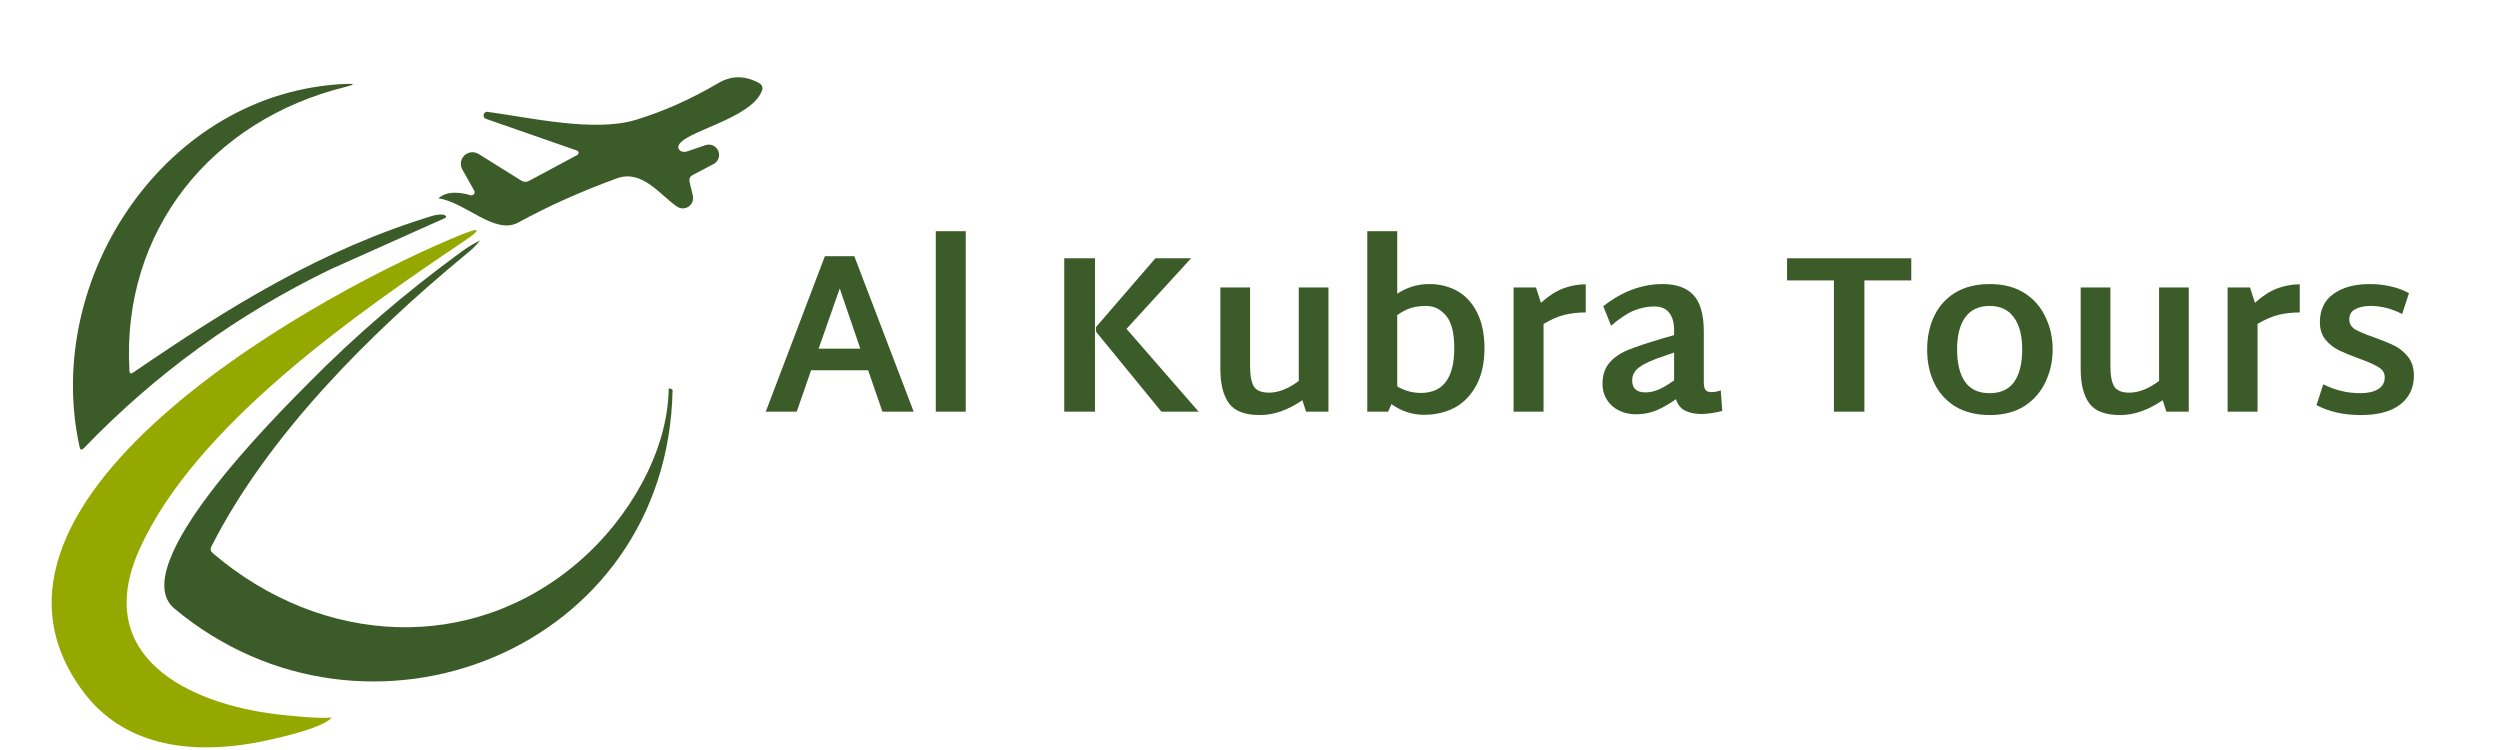 <svg xmlns="http://www.w3.org/2000/svg" xmlns:xlink="http://www.w3.org/1999/xlink" width="200" viewBox="0 0 150 45" height="60" preserveAspectRatio="xMidYMid meet"><defs><g></g><clipPath id="6a9d8ff94c"><path d="M 26 4.5 L 45.84 4.5 L 45.84 14 L 26 14 Z M 26 4.5 " clip-rule="nonzero"></path></clipPath></defs><rect x="-15" width="180" fill="#ffffff" y="-4.5" height="54" fill-opacity="1"></rect><rect x="-15" width="180" fill="#ffffff" y="-4.5" height="54" fill-opacity="1"></rect><g clip-path="url(#6a9d8ff94c)"><path fill="#3b5b28" d="M 26.301 11.902 C 26.723 11.523 27.367 11.461 28.242 11.715 C 28.27 11.723 28.293 11.723 28.316 11.719 C 28.418 11.707 28.488 11.617 28.477 11.512 C 28.473 11.488 28.469 11.465 28.457 11.445 L 27.738 10.164 C 27.68 10.059 27.648 9.938 27.652 9.812 C 27.656 9.43 27.973 9.129 28.355 9.133 C 28.484 9.137 28.602 9.172 28.711 9.234 L 31.281 10.84 C 31.418 10.926 31.59 10.934 31.73 10.859 L 34.641 9.297 C 34.652 9.289 34.668 9.277 34.68 9.262 C 34.734 9.203 34.727 9.117 34.668 9.066 C 34.652 9.055 34.637 9.047 34.621 9.035 L 29.156 7.129 C 29.07 7.102 29.012 7.016 29.012 6.926 C 29.012 6.809 29.109 6.707 29.227 6.707 C 29.234 6.707 29.246 6.711 29.258 6.711 C 31.797 7.055 35.652 7.945 38.133 7.195 C 39.777 6.699 41.434 5.965 43.109 4.98 C 43.906 4.516 44.727 4.523 45.578 5.004 C 45.715 5.086 45.781 5.254 45.73 5.406 C 45.129 7.164 40.863 7.902 40.703 8.785 C 40.699 8.809 40.699 8.832 40.699 8.855 C 40.719 9.02 40.902 9.137 41.113 9.109 C 41.141 9.105 41.168 9.102 41.199 9.094 L 42.34 8.707 C 42.402 8.688 42.465 8.676 42.527 8.676 C 42.867 8.676 43.145 8.953 43.145 9.297 C 43.145 9.52 43.023 9.73 42.824 9.836 L 41.578 10.492 C 41.395 10.586 41.328 10.73 41.379 10.93 L 41.57 11.738 C 41.582 11.785 41.586 11.832 41.586 11.883 C 41.586 12.227 41.309 12.504 40.965 12.504 C 40.844 12.504 40.723 12.461 40.617 12.395 C 39.582 11.676 38.523 10.152 37.02 10.699 C 34.883 11.477 32.906 12.359 31.09 13.355 C 29.688 14.117 27.883 12.105 26.301 11.902 Z M 26.301 11.902 " fill-opacity="1" fill-rule="evenodd"></path></g><path fill="#3b5b28" d="M 26.023 12.926 C 26.379 12.852 26.609 12.852 26.715 12.926 C 26.793 12.984 26.789 13.035 26.703 13.082 L 19.852 16.148 C 14.254 18.852 9.316 22.434 5.027 26.895 C 4.898 27.023 4.816 27 4.777 26.824 C 2.539 16.684 9.949 5.504 20.723 5.035 C 21.305 5.012 21.312 5.07 20.746 5.211 C 12.699 7.191 7.281 13.832 7.766 22.25 C 7.773 22.41 7.852 22.449 7.984 22.355 C 13.758 18.41 19.305 14.957 26.023 12.926 Z M 26.023 12.926 " fill-opacity="1" fill-rule="evenodd"></path><path fill="#95a800" d="M 27.945 14.398 C 21.422 18.793 11.719 25.512 8.367 32.961 C 5.457 39.441 11.379 42.215 16.535 42.848 C 17.43 42.953 19.059 43.125 19.898 43.055 C 19.375 43.73 16.09 44.434 15.105 44.602 C 11.301 45.246 7.387 44.73 4.973 41.473 C -3.66 29.824 19.898 17.188 27.809 14.027 C 28.914 13.59 28.77 13.844 27.945 14.398 Z M 27.945 14.398 " fill-opacity="1" fill-rule="evenodd"></path><path fill="#3b5b28" d="M 27.887 15.316 C 22.176 20.031 16.07 26.117 12.684 32.789 C 12.602 32.938 12.629 33.074 12.762 33.184 C 19.305 38.781 28.359 39.301 34.855 33.594 C 37.66 31.137 40.059 27.191 40.121 23.348 C 40.121 23.305 40.141 23.293 40.176 23.305 C 40.215 23.316 40.258 23.336 40.301 23.352 C 40.336 23.359 40.355 23.383 40.355 23.422 C 40.039 39.031 22 46.145 10.461 36.512 C 7.438 33.984 16.688 24.832 18.488 23.008 C 21.309 20.145 24.391 17.5 27.734 15.07 C 28.121 14.793 28.391 14.637 28.812 14.418 C 28.48 14.832 28.293 14.98 27.887 15.316 Z M 27.887 15.316 " fill-opacity="1" fill-rule="evenodd"></path><g fill="#3b5b28" fill-opacity="1"><g transform="translate(45.79, 24.7)"><g><path d="M 6.297 -2.484 L 2.875 -2.484 L 2.016 0 L 0.156 0 L 3.703 -9.328 L 5.469 -9.328 L 9.031 0 L 7.156 0 Z M 5.828 -3.781 L 4.594 -7.391 L 3.328 -3.781 Z M 5.828 -3.781 "></path></g></g></g><g fill="#3b5b28" fill-opacity="1"><g transform="translate(54.975, 24.7)"><g><path d="M 1.172 -10.828 L 2.969 -10.828 L 2.969 0 L 1.172 0 Z M 1.172 -10.828 "></path></g></g></g><g fill="#3b5b28" fill-opacity="1"><g transform="translate(59.114, 24.7)"><g></g></g></g><g fill="#3b5b28" fill-opacity="1"><g transform="translate(62.496, 24.7)"><g><path d="M 1.359 -9.203 L 3.203 -9.203 L 3.203 0 L 1.359 0 Z M 9.422 0 L 7.188 0 L 3.266 -4.797 L 3.266 -5.078 L 6.828 -9.203 L 8.969 -9.203 L 5.094 -4.969 Z M 9.422 0 "></path></g></g></g><g fill="#3b5b28" fill-opacity="1"><g transform="translate(72.113, 24.7)"><g><path d="M 7.594 -7.453 L 7.594 0 L 6.25 0 L 6.031 -0.688 C 5.164 -0.094 4.316 0.203 3.484 0.203 C 2.586 0.203 1.969 -0.031 1.625 -0.5 C 1.281 -0.977 1.109 -1.664 1.109 -2.562 L 1.109 -7.453 L 2.891 -7.453 L 2.891 -2.766 C 2.891 -2.172 2.969 -1.75 3.125 -1.5 C 3.289 -1.258 3.594 -1.141 4.031 -1.141 C 4.594 -1.141 5.188 -1.375 5.812 -1.844 L 5.812 -7.453 Z M 7.594 -7.453 "></path></g></g></g><g fill="#3b5b28" fill-opacity="1"><g transform="translate(80.865, 24.7)"><g><path d="M 4.891 -7.656 C 5.535 -7.656 6.109 -7.508 6.609 -7.219 C 7.109 -6.926 7.5 -6.488 7.781 -5.906 C 8.062 -5.332 8.203 -4.633 8.203 -3.812 C 8.203 -2.914 8.035 -2.164 7.703 -1.562 C 7.379 -0.969 6.945 -0.523 6.406 -0.234 C 5.863 0.047 5.254 0.188 4.578 0.188 C 3.867 0.188 3.219 -0.023 2.625 -0.453 L 2.422 0 L 1.172 0 L 1.172 -10.828 L 2.969 -10.828 L 2.969 -7.078 C 3.551 -7.461 4.191 -7.656 4.891 -7.656 Z M 4.391 -1.125 C 5.723 -1.125 6.391 -2.02 6.391 -3.812 C 6.391 -4.719 6.227 -5.363 5.906 -5.75 C 5.582 -6.145 5.18 -6.344 4.703 -6.344 C 4.359 -6.344 4.051 -6.301 3.781 -6.219 C 3.52 -6.133 3.25 -5.992 2.969 -5.797 L 2.969 -1.516 C 3.406 -1.254 3.879 -1.125 4.391 -1.125 Z M 4.391 -1.125 "></path></g></g></g><g fill="#3b5b28" fill-opacity="1"><g transform="translate(89.644, 24.7)"><g><path d="M 5.5 -5.953 C 5.051 -5.953 4.629 -5.906 4.234 -5.812 C 3.848 -5.719 3.426 -5.535 2.969 -5.266 L 2.969 0 L 1.172 0 L 1.172 -7.453 L 2.516 -7.453 L 2.812 -6.531 C 3.258 -6.938 3.703 -7.223 4.141 -7.391 C 4.578 -7.555 5.031 -7.641 5.5 -7.641 Z M 5.5 -5.953 "></path></g></g></g><g fill="#3b5b28" fill-opacity="1"><g transform="translate(95.556, 24.7)"><g><path d="M 7.781 -0.047 C 7.383 0.066 6.973 0.129 6.547 0.141 C 6.148 0.141 5.816 0.07 5.547 -0.062 C 5.285 -0.195 5.102 -0.426 5 -0.75 C 4.594 -0.457 4.203 -0.234 3.828 -0.078 C 3.453 0.078 3.051 0.156 2.625 0.156 C 2.031 0.156 1.539 -0.016 1.156 -0.359 C 0.781 -0.711 0.594 -1.148 0.594 -1.672 C 0.594 -2.18 0.727 -2.598 1 -2.922 C 1.27 -3.242 1.645 -3.504 2.125 -3.703 C 2.613 -3.898 3.301 -4.129 4.188 -4.391 L 4.891 -4.594 L 4.891 -4.891 C 4.891 -5.348 4.789 -5.695 4.594 -5.938 C 4.395 -6.188 4.098 -6.312 3.703 -6.312 C 3.285 -6.312 2.875 -6.227 2.469 -6.062 C 2.07 -5.895 1.617 -5.594 1.109 -5.156 L 0.641 -6.328 C 1.766 -7.211 2.953 -7.656 4.203 -7.656 C 5.023 -7.656 5.641 -7.438 6.047 -7 C 6.461 -6.562 6.672 -5.828 6.672 -4.797 L 6.672 -1.734 C 6.672 -1.535 6.707 -1.391 6.781 -1.297 C 6.852 -1.211 6.973 -1.172 7.141 -1.172 C 7.316 -1.172 7.5 -1.207 7.688 -1.281 Z M 2.375 -1.875 C 2.375 -1.395 2.641 -1.156 3.172 -1.156 C 3.43 -1.156 3.695 -1.211 3.969 -1.328 C 4.238 -1.453 4.547 -1.633 4.891 -1.875 L 4.891 -3.547 L 4.391 -3.375 C 3.629 -3.125 3.102 -2.891 2.812 -2.672 C 2.52 -2.461 2.375 -2.195 2.375 -1.875 Z M 2.375 -1.875 "></path></g></g></g><g fill="#3b5b28" fill-opacity="1"><g transform="translate(103.483, 24.7)"><g></g></g></g><g fill="#3b5b28" fill-opacity="1"><g transform="translate(106.864, 24.7)"><g><path d="M 7.812 -7.875 L 5 -7.875 L 5 0 L 3.172 0 L 3.172 -7.875 L 0.359 -7.875 L 0.359 -9.203 L 7.812 -9.203 Z M 7.812 -7.875 "></path></g></g></g><g fill="#3b5b28" fill-opacity="1"><g transform="translate(115.035, 24.7)"><g><path d="M 4.359 0.203 C 3.547 0.203 2.852 0.031 2.281 -0.312 C 1.719 -0.664 1.297 -1.133 1.016 -1.719 C 0.734 -2.312 0.594 -2.977 0.594 -3.719 C 0.594 -4.477 0.734 -5.148 1.016 -5.734 C 1.297 -6.328 1.719 -6.797 2.281 -7.141 C 2.844 -7.484 3.535 -7.656 4.359 -7.656 C 5.172 -7.656 5.859 -7.477 6.422 -7.125 C 6.984 -6.77 7.406 -6.289 7.688 -5.688 C 7.977 -5.094 8.125 -4.445 8.125 -3.75 C 8.125 -3.031 7.977 -2.367 7.688 -1.766 C 7.406 -1.172 6.984 -0.691 6.422 -0.328 C 5.859 0.023 5.172 0.203 4.359 0.203 Z M 4.344 -1.109 C 5 -1.109 5.488 -1.332 5.812 -1.781 C 6.133 -2.238 6.297 -2.891 6.297 -3.734 C 6.297 -4.566 6.129 -5.207 5.797 -5.656 C 5.473 -6.113 4.988 -6.344 4.344 -6.344 C 3.695 -6.344 3.207 -6.113 2.875 -5.656 C 2.551 -5.207 2.391 -4.566 2.391 -3.734 C 2.391 -2.891 2.551 -2.238 2.875 -1.781 C 3.195 -1.332 3.688 -1.109 4.344 -1.109 Z M 4.344 -1.109 "></path></g></g></g><g fill="#3b5b28" fill-opacity="1"><g transform="translate(123.732, 24.7)"><g><path d="M 7.594 -7.453 L 7.594 0 L 6.25 0 L 6.031 -0.688 C 5.164 -0.094 4.316 0.203 3.484 0.203 C 2.586 0.203 1.969 -0.031 1.625 -0.5 C 1.281 -0.977 1.109 -1.664 1.109 -2.562 L 1.109 -7.453 L 2.891 -7.453 L 2.891 -2.766 C 2.891 -2.172 2.969 -1.75 3.125 -1.5 C 3.289 -1.258 3.594 -1.141 4.031 -1.141 C 4.594 -1.141 5.188 -1.375 5.812 -1.844 L 5.812 -7.453 Z M 7.594 -7.453 "></path></g></g></g><g fill="#3b5b28" fill-opacity="1"><g transform="translate(132.484, 24.7)"><g><path d="M 5.5 -5.953 C 5.051 -5.953 4.629 -5.906 4.234 -5.812 C 3.848 -5.719 3.426 -5.535 2.969 -5.266 L 2.969 0 L 1.172 0 L 1.172 -7.453 L 2.516 -7.453 L 2.812 -6.531 C 3.258 -6.938 3.703 -7.223 4.141 -7.391 C 4.578 -7.555 5.031 -7.641 5.5 -7.641 Z M 5.5 -5.953 "></path></g></g></g><g fill="#3b5b28" fill-opacity="1"><g transform="translate(138.396, 24.7)"><g><path d="M 3.25 0.203 C 2.227 0.203 1.344 0.004 0.594 -0.391 L 1 -1.641 C 1.707 -1.285 2.445 -1.109 3.219 -1.109 C 3.664 -1.109 4.02 -1.188 4.281 -1.344 C 4.551 -1.5 4.688 -1.738 4.688 -2.062 C 4.688 -2.32 4.562 -2.523 4.312 -2.672 C 4.062 -2.828 3.672 -3 3.141 -3.188 C 2.641 -3.375 2.234 -3.539 1.922 -3.688 C 1.617 -3.844 1.352 -4.055 1.125 -4.328 C 0.906 -4.609 0.797 -4.953 0.797 -5.359 C 0.797 -6.109 1.066 -6.676 1.609 -7.062 C 2.148 -7.457 2.879 -7.656 3.797 -7.656 C 4.223 -7.656 4.641 -7.609 5.047 -7.516 C 5.461 -7.422 5.828 -7.285 6.141 -7.109 L 5.734 -5.859 C 5.109 -6.18 4.477 -6.344 3.844 -6.344 C 3.445 -6.344 3.133 -6.273 2.906 -6.141 C 2.676 -6.016 2.562 -5.816 2.562 -5.547 C 2.562 -5.285 2.676 -5.082 2.906 -4.938 C 3.145 -4.801 3.531 -4.641 4.062 -4.453 C 4.562 -4.273 4.969 -4.109 5.281 -3.953 C 5.594 -3.797 5.863 -3.57 6.094 -3.281 C 6.32 -2.988 6.438 -2.617 6.438 -2.172 C 6.438 -1.43 6.16 -0.848 5.609 -0.422 C 5.055 -0.004 4.27 0.203 3.25 0.203 Z M 3.25 0.203 "></path></g></g></g></svg>